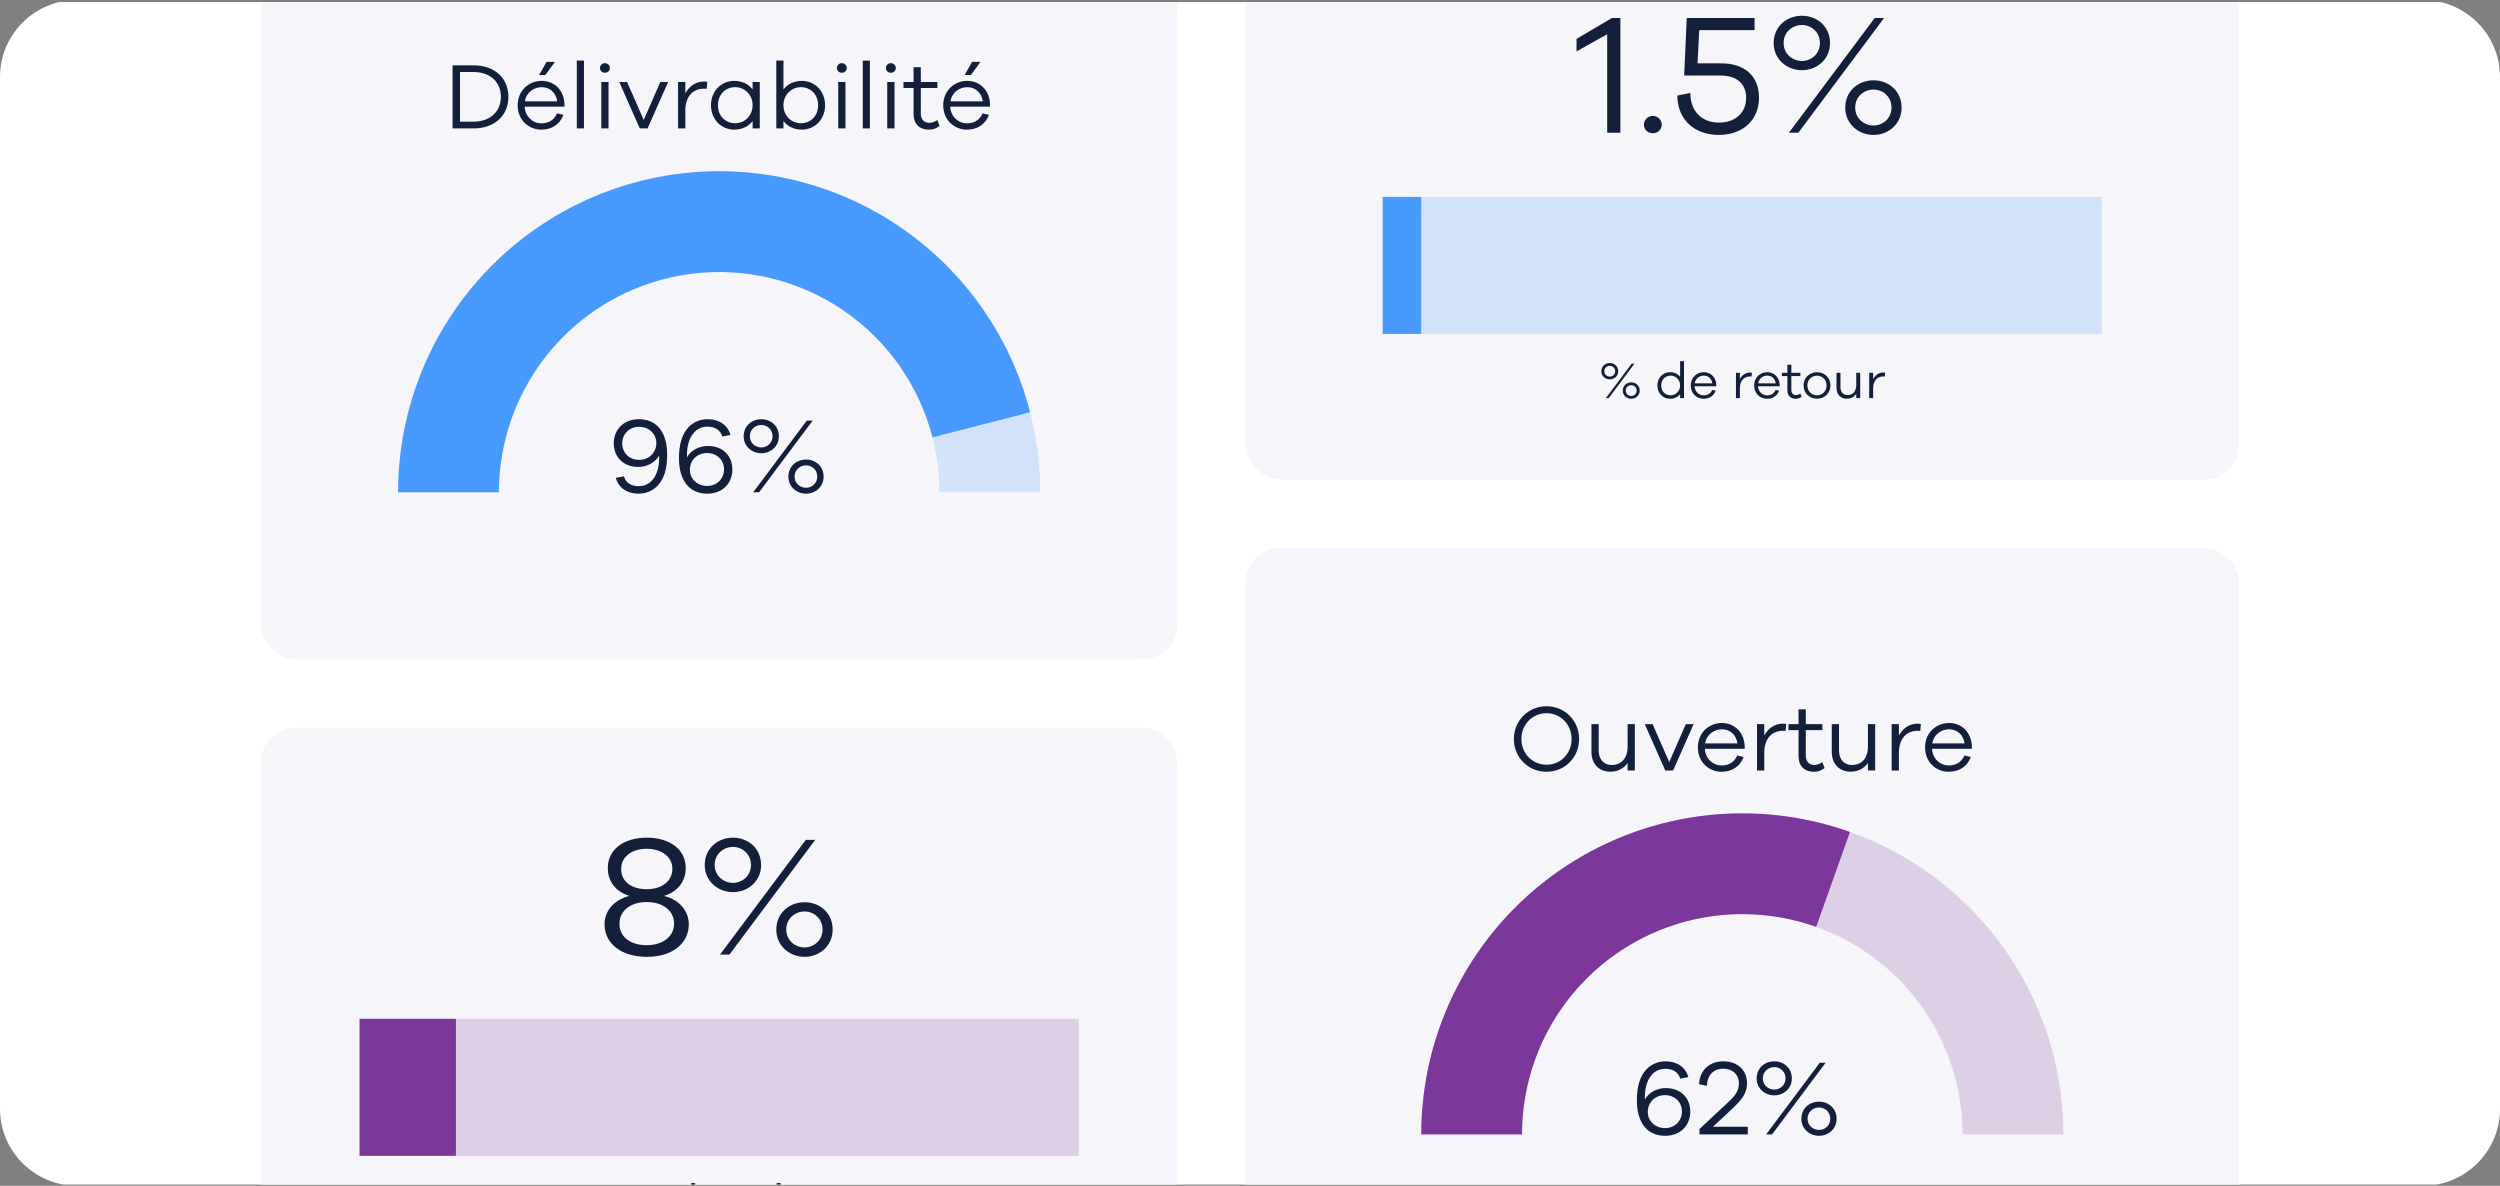 <svg width="584" height="277" viewBox="0 0 584 277" fill="none" xmlns="http://www.w3.org/2000/svg">
<rect x="0" y="0" width="584" height="277" fill="#808080" stroke="none"/>
<g clip-path="url(#clip0_2_2115)">
<path d="M-0 18C-0 8.059 8.058 0 18 0H566C575.941 0 584 8.059 584 18V259C584 268.941 575.941 277 566 277H18C8.058 277 -0 268.941 -0 259V18Z" fill="white"/>
<rect x="291" y="-22" width="232" height="134" rx="8" fill="#F5F5FA"/>
<path d="M378.52 4.2V31H375.44V8L368.28 12V9.08L376.56 4.2H378.52ZM386.099 27.08C387.299 27.08 388.179 28.04 388.179 29.12C388.179 30.24 387.299 31.12 386.099 31.12C384.899 31.12 384.019 30.24 384.019 29.12C384.019 28.04 384.899 27.08 386.099 27.08ZM396.543 14.8H402.103C407.423 14.8 410.903 17.64 410.903 22.84C410.903 27.96 407.183 31.52 401.503 31.52C396.023 31.52 391.863 28.12 391.823 22.32L394.863 21.72C394.863 26.16 397.703 28.64 401.543 28.64C405.343 28.64 407.903 26.36 407.903 22.88C407.903 19.4 405.503 17.64 401.863 17.64H393.423L394.023 4.2H409.863V7.04H396.943L396.543 14.8ZM420.932 3.68C424.412 3.68 427.492 6.12 427.492 10.08C427.492 13.88 424.412 16.4 420.932 16.4C417.452 16.4 414.332 13.88 414.332 10.08C414.332 6.12 417.452 3.68 420.932 3.68ZM417.892 31L437.932 4.2H440.132L420.092 31H417.892ZM420.932 5.84C418.772 5.84 416.652 7.44 416.652 10.04C416.652 12.64 418.772 14.24 420.932 14.24C423.052 14.24 425.132 12.64 425.132 10.04C425.132 7.44 423.052 5.84 420.932 5.84ZM437.652 18.76C441.132 18.76 444.212 21.2 444.212 25.16C444.212 28.96 441.132 31.52 437.652 31.52C434.172 31.52 431.052 28.96 431.052 25.16C431.052 21.2 434.172 18.76 437.652 18.76ZM437.652 20.92C435.492 20.92 433.372 22.52 433.372 25.12C433.372 27.72 435.492 29.32 437.652 29.32C439.772 29.32 441.852 27.72 441.852 25.12C441.852 22.52 439.772 20.92 437.652 20.92Z" fill="#14203B"/>
<path d="M323 46H491V78H323V46Z" fill="#499AFF" fill-opacity="0.2"/>
<path d="M323 46H332V78H323V46Z" fill="#499AFF"/>
<path d="M376.046 84.804C377.09 84.804 378.014 85.536 378.014 86.724C378.014 87.864 377.09 88.62 376.046 88.62C375.002 88.62 374.066 87.864 374.066 86.724C374.066 85.536 375.002 84.804 376.046 84.804ZM375.134 93L381.146 84.96H381.806L375.794 93H375.134ZM376.046 85.452C375.398 85.452 374.762 85.932 374.762 86.712C374.762 87.492 375.398 87.972 376.046 87.972C376.682 87.972 377.306 87.492 377.306 86.712C377.306 85.932 376.682 85.452 376.046 85.452ZM381.062 89.328C382.106 89.328 383.03 90.06 383.03 91.248C383.03 92.388 382.106 93.156 381.062 93.156C380.018 93.156 379.082 92.388 379.082 91.248C379.082 90.06 380.018 89.328 381.062 89.328ZM381.062 89.976C380.414 89.976 379.778 90.456 379.778 91.236C379.778 92.016 380.414 92.496 381.062 92.496C381.698 92.496 382.322 92.016 382.322 91.236C382.322 90.456 381.698 89.976 381.062 89.976ZM393.382 84.36V93H392.47V92.064C391.942 92.76 391.102 93.156 390.118 93.156C388.546 93.156 387.166 91.92 387.166 90.048C387.166 88.176 388.546 86.94 390.118 86.94C391.102 86.94 391.942 87.336 392.47 88.032V84.36H393.382ZM390.262 92.34C391.378 92.34 392.47 91.452 392.47 90.048C392.47 88.632 391.378 87.744 390.262 87.744C389.038 87.744 388.054 88.632 388.054 90.048C388.054 91.452 389.038 92.34 390.262 92.34ZM400.923 89.892V90.228H395.847C395.931 91.56 396.939 92.352 397.959 92.352C398.799 92.352 399.555 92.028 399.975 91.08L400.791 91.272C400.323 92.508 399.291 93.156 397.959 93.156C396.387 93.156 394.959 91.944 394.959 90.06C394.959 88.164 396.387 86.94 398.019 86.94C399.615 86.94 400.863 88.128 400.923 89.892ZM398.019 87.744C397.059 87.744 396.063 88.38 395.883 89.544H399.999C399.831 88.38 399.003 87.744 398.019 87.744ZM408.818 87.024C408.962 87.024 409.07 87.024 409.238 87.072L409.166 87.948C409.058 87.936 408.926 87.936 408.818 87.936C407.246 87.936 406.442 89.124 406.442 90.72V93H405.518V87.084H406.442V88.536C406.922 87.66 407.726 87.024 408.818 87.024ZM415.735 89.892V90.228H410.659C410.743 91.56 411.751 92.352 412.771 92.352C413.611 92.352 414.367 92.028 414.787 91.08L415.603 91.272C415.135 92.508 414.103 93.156 412.771 93.156C411.199 93.156 409.771 91.944 409.771 90.06C409.771 88.164 411.199 86.94 412.831 86.94C414.427 86.94 415.675 88.128 415.735 89.892ZM412.831 87.744C411.871 87.744 410.875 88.38 410.695 89.544H414.811C414.643 88.38 413.815 87.744 412.831 87.744ZM420.559 91.932L420.859 92.688C420.379 93.024 419.971 93.156 419.491 93.156C418.315 93.156 417.535 92.46 417.535 91.152V87.852H416.251V87.084H417.535V85.2H418.459V87.084H420.571V87.852H418.459V91.092C418.459 91.86 418.891 92.292 419.551 92.292C419.887 92.292 420.259 92.148 420.559 91.932ZM424.458 86.952C426.198 86.952 427.59 88.224 427.59 90.036C427.59 91.848 426.198 93.144 424.458 93.144C422.694 93.144 421.314 91.848 421.314 90.036C421.314 88.224 422.694 86.952 424.458 86.952ZM424.458 92.34C425.67 92.34 426.69 91.404 426.69 90.036C426.69 88.68 425.67 87.756 424.458 87.756C423.234 87.756 422.202 88.68 422.202 90.036C422.202 91.404 423.234 92.34 424.458 92.34ZM434.543 87.084V92.988H433.619V92.028C433.139 92.736 432.371 93.144 431.387 93.144C429.959 93.144 429.011 92.124 429.011 90.624V87.084H429.935V90.456C429.935 91.56 430.583 92.292 431.567 92.292C432.803 92.292 433.619 91.464 433.619 89.928V87.084H434.543ZM439.943 87.024C440.087 87.024 440.195 87.024 440.363 87.072L440.291 87.948C440.183 87.936 440.051 87.936 439.943 87.936C438.371 87.936 437.567 89.124 437.567 90.72V93H436.643V87.084H437.567V88.536C438.047 87.66 438.851 87.024 439.943 87.024Z" fill="#14203B"/>
<rect x="291" y="128" width="232" height="176" rx="8" fill="#F5F5FA"/>
<path d="M361.273 164.974C365.541 164.974 368.885 168.362 368.885 172.63C368.885 176.92 365.541 180.286 361.273 180.286C356.983 180.286 353.639 176.92 353.639 172.63C353.639 168.362 356.983 164.974 361.273 164.974ZM361.273 178.636C364.551 178.636 367.125 176.04 367.125 172.63C367.125 169.242 364.551 166.602 361.273 166.602C357.973 166.602 355.399 169.242 355.399 172.63C355.399 176.04 357.973 178.636 361.273 178.636ZM381.903 169.154V179.978H380.209V178.218C379.329 179.516 377.921 180.264 376.117 180.264C373.499 180.264 371.761 178.394 371.761 175.644V169.154H373.455V175.336C373.455 177.36 374.643 178.702 376.447 178.702C378.713 178.702 380.209 177.184 380.209 174.368V169.154H381.903ZM395.632 169.154L390.836 180H389.01L384.214 169.154H386.04L389.934 178.02L393.806 169.154H395.632ZM407.557 174.302V174.918H398.251C398.405 177.36 400.253 178.812 402.123 178.812C403.663 178.812 405.049 178.218 405.819 176.48L407.315 176.832C406.457 179.098 404.565 180.286 402.123 180.286C399.241 180.286 396.623 178.064 396.623 174.61C396.623 171.134 399.241 168.89 402.233 168.89C405.159 168.89 407.447 171.068 407.557 174.302ZM402.233 170.364C400.473 170.364 398.647 171.53 398.317 173.664H405.863C405.555 171.53 404.037 170.364 402.233 170.364ZM416.489 169.044C416.753 169.044 416.951 169.044 417.259 169.132L417.127 170.738C416.929 170.716 416.687 170.716 416.489 170.716C413.607 170.716 412.133 172.894 412.133 175.82V180H410.439V169.154H412.133V171.816C413.013 170.21 414.487 169.044 416.489 169.044ZM425.683 178.042L426.233 179.428C425.353 180.044 424.605 180.286 423.725 180.286C421.569 180.286 420.139 179.01 420.139 176.612V170.562H417.785V169.154H420.139V165.7H421.833V169.154H425.705V170.562H421.833V176.502C421.833 177.91 422.625 178.702 423.835 178.702C424.451 178.702 425.133 178.438 425.683 178.042ZM438.042 169.154V179.978H436.348V178.218C435.468 179.516 434.06 180.264 432.256 180.264C429.638 180.264 427.9 178.394 427.9 175.644V169.154H429.594V175.336C429.594 177.36 430.782 178.702 432.586 178.702C434.852 178.702 436.348 177.184 436.348 174.368V169.154H438.042ZM447.943 169.044C448.207 169.044 448.405 169.044 448.713 169.132L448.581 170.738C448.383 170.716 448.141 170.716 447.943 170.716C445.061 170.716 443.587 172.894 443.587 175.82V180H441.893V169.154H443.587V171.816C444.467 170.21 445.941 169.044 447.943 169.044ZM460.624 174.302V174.918H451.318C451.472 177.36 453.32 178.812 455.19 178.812C456.73 178.812 458.116 178.218 458.886 176.48L460.382 176.832C459.524 179.098 457.632 180.286 455.19 180.286C452.308 180.286 449.69 178.064 449.69 174.61C449.69 171.134 452.308 168.89 455.3 168.89C458.226 168.89 460.514 171.068 460.624 174.302ZM455.3 170.364C453.54 170.364 451.714 171.53 451.384 173.664H458.93C458.622 171.53 457.104 170.364 455.3 170.364Z" fill="#14203B"/>
<path d="M332 265C332 255.151 333.939 245.398 337.709 236.299C341.478 227.199 347.002 218.931 353.966 211.967C360.931 205.003 369.199 199.478 378.298 195.709C387.398 191.94 397.15 190 407 190C416.849 190 426.601 191.94 435.701 195.709C444.8 199.478 453.068 205.003 460.033 211.967C466.997 218.931 472.521 227.199 476.29 236.299C480.06 245.398 482 255.151 482 265H458.459C458.459 258.242 457.128 251.551 454.542 245.307C451.956 239.064 448.165 233.391 443.387 228.613C438.608 223.834 432.936 220.044 426.692 217.458C420.449 214.871 413.757 213.54 407 213.54C400.242 213.54 393.55 214.871 387.307 217.458C381.063 220.044 375.391 223.834 370.612 228.613C365.834 233.391 362.043 239.064 359.457 245.307C356.871 251.551 355.54 258.242 355.54 265L332 265Z" fill="#7C379A" fill-opacity="0.2"/>
<path d="M332 265C332 252.988 334.885 241.151 340.413 230.486C345.941 219.821 353.949 210.64 363.765 203.716C373.58 196.791 384.916 192.325 396.817 190.695C408.718 189.064 420.836 190.315 432.153 194.344L424.258 216.521C416.493 213.757 408.178 212.898 400.013 214.017C391.847 215.136 384.07 218.2 377.335 222.951C370.6 227.702 365.105 234.002 361.312 241.319C357.52 248.637 355.54 256.758 355.54 265L332 265Z" fill="#7C379A"/>
<path d="M389.125 254.175C392.675 254.175 394.85 256.525 394.85 259.675C394.85 262.9 392.525 265.325 388.975 265.325C384.825 265.325 382.375 262.275 382.375 257.075C382.375 254 383 251.45 384.65 249.75C385.75 248.625 387.275 247.925 389.075 247.925C391.675 247.925 393.725 249.225 394.4 251.6L392.5 251.975C392.025 250.4 390.75 249.675 389 249.675C387.7 249.675 386.65 250.2 385.925 251C384.5 252.55 384.175 254.85 384.25 256.85C385.1 255.225 387.05 254.175 389.125 254.175ZM388.95 263.525C391.25 263.525 392.9 261.825 392.9 259.65C392.9 257.475 391.25 255.825 388.95 255.825C386.525 255.825 384.925 257.6 384.925 259.725C384.925 261.975 386.725 263.525 388.95 263.525ZM408.284 263.2V265H397.009V263.725L402.984 258.15C404.909 256.4 406.209 255.2 406.209 253.075C406.209 251.025 404.734 249.65 402.559 249.65C400.284 249.65 398.834 251.1 398.734 253.65L396.909 253.275C397.034 250.025 399.284 247.925 402.584 247.925C405.884 247.925 408.109 250 408.109 253.05C408.109 255.525 406.759 257.025 404.184 259.45L400.159 263.2H408.284ZM414.475 247.925C416.65 247.925 418.575 249.45 418.575 251.925C418.575 254.3 416.65 255.875 414.475 255.875C412.3 255.875 410.35 254.3 410.35 251.925C410.35 249.45 412.3 247.925 414.475 247.925ZM412.575 265L425.1 248.25H426.475L413.95 265H412.575ZM414.475 249.275C413.125 249.275 411.8 250.275 411.8 251.9C411.8 253.525 413.125 254.525 414.475 254.525C415.8 254.525 417.1 253.525 417.1 251.9C417.1 250.275 415.8 249.275 414.475 249.275ZM424.925 257.35C427.1 257.35 429.025 258.875 429.025 261.35C429.025 263.725 427.1 265.325 424.925 265.325C422.75 265.325 420.8 263.725 420.8 261.35C420.8 258.875 422.75 257.35 424.925 257.35ZM424.925 258.7C423.575 258.7 422.25 259.7 422.25 261.325C422.25 262.95 423.575 263.95 424.925 263.95C426.25 263.95 427.55 262.95 427.55 261.325C427.55 259.7 426.25 258.7 424.925 258.7Z" fill="#14203B"/>
<rect x="60.999" y="-22" width="214" height="176" rx="8" fill="#F5F5FA"/>
<path d="M105.719 15.26H110.603C115.773 15.26 118.765 18.45 118.765 22.63C118.765 26.788 115.773 30 110.603 30H105.719V15.26ZM107.457 28.416H110.581C114.717 28.416 117.005 25.886 117.005 22.63C117.005 19.352 114.717 16.822 110.581 16.822H107.457V28.416ZM127.396 17.526H125.922L127.682 14.446H129.64L127.396 17.526ZM131.862 24.302V24.918H122.556C122.71 27.36 124.558 28.812 126.428 28.812C127.968 28.812 129.354 28.218 130.124 26.48L131.62 26.832C130.762 29.098 128.87 30.286 126.428 30.286C123.546 30.286 120.928 28.064 120.928 24.61C120.928 21.134 123.546 18.89 126.538 18.89C129.464 18.89 131.752 21.068 131.862 24.302ZM126.538 20.364C124.778 20.364 122.952 21.53 122.622 23.664H130.168C129.86 21.53 128.342 20.364 126.538 20.364ZM136.416 30H134.744V14.16H136.416V30ZM141.299 14.754C141.959 14.754 142.465 15.282 142.465 15.876C142.465 16.514 141.959 16.998 141.299 16.998C140.639 16.998 140.155 16.514 140.155 15.876C140.155 15.282 140.639 14.754 141.299 14.754ZM142.157 30H140.463V19.154H142.157V30ZM156.073 19.154L151.277 30H149.451L144.655 19.154H146.481L150.375 28.02L154.247 19.154H156.073ZM164.448 19.044C164.712 19.044 164.91 19.044 165.218 19.132L165.086 20.738C164.888 20.716 164.646 20.716 164.448 20.716C161.566 20.716 160.092 22.894 160.092 25.82V30H158.398V19.154H160.092V21.816C160.972 20.21 162.446 19.044 164.448 19.044ZM177.482 19.154V30H175.81V28.284C174.842 29.56 173.302 30.286 171.498 30.286C168.616 30.286 166.086 28.02 166.086 24.588C166.086 21.156 168.616 18.89 171.498 18.89C173.302 18.89 174.842 19.616 175.81 20.892V19.154H177.482ZM171.762 28.79C173.808 28.79 175.81 27.162 175.81 24.588C175.81 21.992 173.808 20.364 171.762 20.364C169.518 20.364 167.714 21.992 167.714 24.588C167.714 27.162 169.518 28.79 171.762 28.79ZM187.328 18.89C190.21 18.89 192.74 21.156 192.74 24.588C192.74 28.02 190.21 30.286 187.328 30.286C185.524 30.286 183.984 29.56 183.016 28.284V30H181.344V14.16H183.016V20.892C183.984 19.616 185.524 18.89 187.328 18.89ZM187.064 28.79C189.308 28.79 191.112 27.162 191.112 24.588C191.112 21.992 189.308 20.364 187.064 20.364C185.018 20.364 183.016 21.992 183.016 24.588C183.016 27.162 185.018 28.79 187.064 28.79ZM196.643 14.754C197.303 14.754 197.809 15.282 197.809 15.876C197.809 16.514 197.303 16.998 196.643 16.998C195.983 16.998 195.499 16.514 195.499 15.876C195.499 15.282 195.983 14.754 196.643 14.754ZM197.501 30H195.807V19.154H197.501V30ZM203.211 30H201.539V14.16H203.211V30ZM208.094 14.754C208.754 14.754 209.26 15.282 209.26 15.876C209.26 16.514 208.754 16.998 208.094 16.998C207.434 16.998 206.95 16.514 206.95 15.876C206.95 15.282 207.434 14.754 208.094 14.754ZM208.952 30H207.258V19.154H208.952V30ZM218.952 28.042L219.502 29.428C218.622 30.044 217.874 30.286 216.994 30.286C214.838 30.286 213.408 29.01 213.408 26.612V20.562H211.054V19.154H213.408V15.7H215.102V19.154H218.974V20.562H215.102V26.502C215.102 27.91 215.894 28.702 217.104 28.702C217.72 28.702 218.402 28.438 218.952 28.042ZM226.804 17.526H225.33L227.09 14.446H229.048L226.804 17.526ZM231.27 24.302V24.918H221.964C222.118 27.36 223.966 28.812 225.836 28.812C227.376 28.812 228.762 28.218 229.532 26.48L231.028 26.832C230.17 29.098 228.278 30.286 225.836 30.286C222.954 30.286 220.336 28.064 220.336 24.61C220.336 21.134 222.954 18.89 225.946 18.89C228.872 18.89 231.16 21.068 231.27 24.302ZM225.946 20.364C224.186 20.364 222.36 21.53 222.03 23.664H229.576C229.268 21.53 227.75 20.364 225.946 20.364Z" fill="#14203B"/>
<path d="M92.999 115C92.999 105.151 94.939 95.398 98.709 86.299C102.478 77.2 108.002 68.932 114.966 61.967C121.931 55.003 130.199 49.478 139.298 45.709C148.398 41.94 158.15 40 168 40C177.849 40 187.601 41.94 196.701 45.709C205.8 49.478 214.068 55.003 221.033 61.967C227.997 68.932 233.521 77.2 237.29 86.299C241.06 95.398 243 105.151 243 115H219.459C219.459 108.242 218.128 101.551 215.542 95.307C212.956 89.064 209.165 83.391 204.387 78.613C199.608 73.834 193.936 70.044 187.692 67.458C181.449 64.872 174.757 63.541 168 63.541C161.242 63.541 154.55 64.872 148.307 67.458C142.063 70.044 136.391 73.834 131.612 78.613C126.834 83.391 123.043 89.064 120.457 95.307C117.871 101.551 116.54 108.242 116.54 115H92.999Z" fill="#499AFF" fill-opacity="0.2"/>
<path d="M92.999 115C92.999 96.741 99.66 79.109 111.733 65.411C123.805 51.713 140.46 42.889 158.575 40.595C176.689 38.3 195.018 42.693 210.125 52.948C225.231 63.203 236.078 78.618 240.631 96.3L217.834 102.169C214.71 90.037 207.268 79.461 196.903 72.424C186.538 65.388 173.961 62.374 161.533 63.949C149.104 65.523 137.677 71.577 129.393 80.976C121.11 90.374 116.54 102.472 116.54 115H92.999Z" fill="#499AFF"/>
<path d="M149.25 97.925C153.425 97.925 155.85 100.975 155.85 106.175C155.85 109.25 155.25 111.775 153.575 113.5C152.475 114.625 150.95 115.325 149.15 115.325C146.55 115.325 144.5 114 143.85 111.625L145.75 111.275C146.2 112.85 147.5 113.575 149.225 113.575C150.525 113.575 151.575 113.025 152.3 112.25C153.725 110.675 154.05 108.425 153.975 106.4C153.1 108.025 151.175 109.075 149.1 109.075C145.575 109.075 143.375 106.725 143.375 103.55C143.375 100.325 145.725 97.925 149.25 97.925ZM149.3 107.425C151.7 107.425 153.325 105.625 153.325 103.525C153.325 101.275 151.5 99.7 149.3 99.7C146.975 99.7 145.35 101.4 145.35 103.575C145.35 105.775 147 107.425 149.3 107.425ZM165.359 104.175C168.909 104.175 171.084 106.525 171.084 109.675C171.084 112.9 168.759 115.325 165.209 115.325C161.059 115.325 158.609 112.275 158.609 107.075C158.609 104 159.234 101.45 160.884 99.75C161.984 98.625 163.509 97.925 165.309 97.925C167.909 97.925 169.959 99.225 170.634 101.6L168.734 101.975C168.259 100.4 166.984 99.675 165.234 99.675C163.934 99.675 162.884 100.2 162.159 101C160.734 102.55 160.409 104.85 160.484 106.85C161.334 105.225 163.284 104.175 165.359 104.175ZM165.184 113.525C167.484 113.525 169.134 111.825 169.134 109.65C169.134 107.475 167.484 105.825 165.184 105.825C162.759 105.825 161.159 107.6 161.159 109.725C161.159 111.975 162.959 113.525 165.184 113.525ZM177.843 97.925C180.018 97.925 181.943 99.45 181.943 101.925C181.943 104.3 180.018 105.875 177.843 105.875C175.668 105.875 173.718 104.3 173.718 101.925C173.718 99.45 175.668 97.925 177.843 97.925ZM175.943 115L188.468 98.25H189.843L177.318 115H175.943ZM177.843 99.275C176.493 99.275 175.168 100.275 175.168 101.9C175.168 103.525 176.493 104.525 177.843 104.525C179.168 104.525 180.468 103.525 180.468 101.9C180.468 100.275 179.168 99.275 177.843 99.275ZM188.293 107.35C190.468 107.35 192.393 108.875 192.393 111.35C192.393 113.725 190.468 115.325 188.293 115.325C186.118 115.325 184.168 113.725 184.168 111.35C184.168 108.875 186.118 107.35 188.293 107.35ZM188.293 108.7C186.943 108.7 185.618 109.7 185.618 111.325C185.618 112.95 186.943 113.95 188.293 113.95C189.618 113.95 190.918 112.95 190.918 111.325C190.918 109.7 189.618 108.7 188.293 108.7Z" fill="#14203B"/>
<rect x="60.999" y="170" width="214" height="134" rx="8" fill="#F5F5FA"/>
<path d="M155.103 209.28C159.143 210.32 160.903 213.16 160.903 215.92C160.903 220.44 156.983 223.52 151.103 223.52C145.183 223.52 141.223 220.44 141.223 215.92C141.223 213.08 143.063 210.32 147.023 209.28C143.543 208.2 141.983 205.64 141.983 202.76C141.983 198.52 145.583 195.68 151.103 195.68C156.583 195.68 160.183 198.52 160.183 202.76C160.183 205.6 158.623 208.2 155.103 209.28ZM145.103 203C145.063 205.84 147.463 207.72 151.063 207.72C154.703 207.72 157.063 205.76 157.063 202.96C157.063 200.08 154.503 198.28 151.063 198.28C147.623 198.28 145.103 200.08 145.103 203ZM151.063 220.8C154.703 220.8 157.463 218.88 157.463 215.76C157.463 212.8 154.943 210.72 151.063 210.72C147.263 210.72 144.703 212.76 144.703 215.8C144.703 218.92 147.343 220.8 151.063 220.8ZM171.228 195.68C174.708 195.68 177.788 198.12 177.788 202.08C177.788 205.88 174.708 208.4 171.228 208.4C167.748 208.4 164.628 205.88 164.628 202.08C164.628 198.12 167.748 195.68 171.228 195.68ZM168.188 223L188.228 196.2H190.428L170.388 223H168.188ZM171.228 197.84C169.068 197.84 166.948 199.44 166.948 202.04C166.948 204.64 169.068 206.24 171.228 206.24C173.348 206.24 175.428 204.64 175.428 202.04C175.428 199.44 173.348 197.84 171.228 197.84ZM187.948 210.76C191.428 210.76 194.508 213.2 194.508 217.16C194.508 220.96 191.428 223.52 187.948 223.52C184.468 223.52 181.348 220.96 181.348 217.16C181.348 213.2 184.468 210.76 187.948 210.76ZM187.948 212.92C185.788 212.92 183.668 214.52 183.668 217.12C183.668 219.72 185.788 221.32 187.948 221.32C190.068 221.32 192.148 219.72 192.148 217.12C192.148 214.52 190.068 212.92 187.948 212.92Z" fill="#14203B"/>
<path d="M83.999 238H252V270H83.999V238Z" fill="#7C379A" fill-opacity="0.2"/>
<path d="M83.999 238H106.5V270H83.999V238Z" fill="#7C379A"/>
<path d="M145.044 276.804C146.088 276.804 147.012 277.536 147.012 278.724C147.012 279.864 146.088 280.62 145.044 280.62C144 280.62 143.064 279.864 143.064 278.724C143.064 277.536 144 276.804 145.044 276.804ZM144.132 285L150.144 276.96H150.804L144.792 285H144.132ZM145.044 277.452C144.396 277.452 143.76 277.932 143.76 278.712C143.76 279.492 144.396 279.972 145.044 279.972C145.68 279.972 146.304 279.492 146.304 278.712C146.304 277.932 145.68 277.452 145.044 277.452ZM150.06 281.328C151.104 281.328 152.028 282.06 152.028 283.248C152.028 284.388 151.104 285.156 150.06 285.156C149.016 285.156 148.08 284.388 148.08 283.248C148.08 282.06 149.016 281.328 150.06 281.328ZM150.06 281.976C149.412 281.976 148.776 282.456 148.776 283.236C148.776 284.016 149.412 284.496 150.06 284.496C150.696 284.496 151.32 284.016 151.32 283.236C151.32 282.456 150.696 281.976 150.06 281.976ZM162.38 276.36V285H161.468V284.064C160.94 284.76 160.1 285.156 159.116 285.156C157.544 285.156 156.164 283.92 156.164 282.048C156.164 280.176 157.544 278.94 159.116 278.94C160.1 278.94 160.94 279.336 161.468 280.032V276.36H162.38ZM159.26 284.34C160.376 284.34 161.468 283.452 161.468 282.048C161.468 280.632 160.376 279.744 159.26 279.744C158.036 279.744 157.052 280.632 157.052 282.048C157.052 283.452 158.036 284.34 159.26 284.34ZM169.921 281.892V282.228H164.845C164.929 283.56 165.937 284.352 166.957 284.352C167.797 284.352 168.553 284.028 168.973 283.08L169.789 283.272C169.321 284.508 168.289 285.156 166.957 285.156C165.385 285.156 163.957 283.944 163.957 282.06C163.957 280.164 165.385 278.94 167.017 278.94C168.613 278.94 169.861 280.128 169.921 281.892ZM167.017 279.744C166.057 279.744 165.061 280.38 164.881 281.544H168.997C168.829 280.38 168.001 279.744 167.017 279.744ZM177.06 284.304C177.936 284.304 178.728 283.86 179.016 282.972L179.856 283.2C179.532 284.412 178.368 285.156 177.06 285.156C175.392 285.156 173.976 283.932 173.976 282.048C173.976 280.188 175.392 278.94 177.06 278.94C178.356 278.94 179.508 279.696 179.868 280.908L178.992 281.172C178.728 280.26 177.936 279.78 177.06 279.78C175.848 279.78 174.864 280.692 174.864 282.048C174.864 283.428 175.848 284.304 177.06 284.304ZM182.343 285H181.431V276.36H182.343V285ZM185.006 276.684C185.366 276.684 185.642 276.972 185.642 277.296C185.642 277.644 185.366 277.908 185.006 277.908C184.646 277.908 184.382 277.644 184.382 277.296C184.382 276.972 184.646 276.684 185.006 276.684ZM185.474 285H184.55V279.084H185.474V285ZM190.221 284.304C191.097 284.304 191.889 283.86 192.177 282.972L193.017 283.2C192.693 284.412 191.529 285.156 190.221 285.156C188.553 285.156 187.137 283.932 187.137 282.048C187.137 280.188 188.553 278.94 190.221 278.94C191.517 278.94 192.669 279.696 193.029 280.908L192.153 281.172C191.889 280.26 191.097 279.78 190.221 279.78C189.009 279.78 188.025 280.692 188.025 282.048C188.025 283.428 189.009 284.304 190.221 284.304Z" fill="#14203B"/>
</g>
<defs>
<clipPath id="clip0_2_2115">
<rect width="584.001" height="276.242" fill="white" transform="translate(-0 0.483)"/>
</clipPath>
</defs>
</svg>
